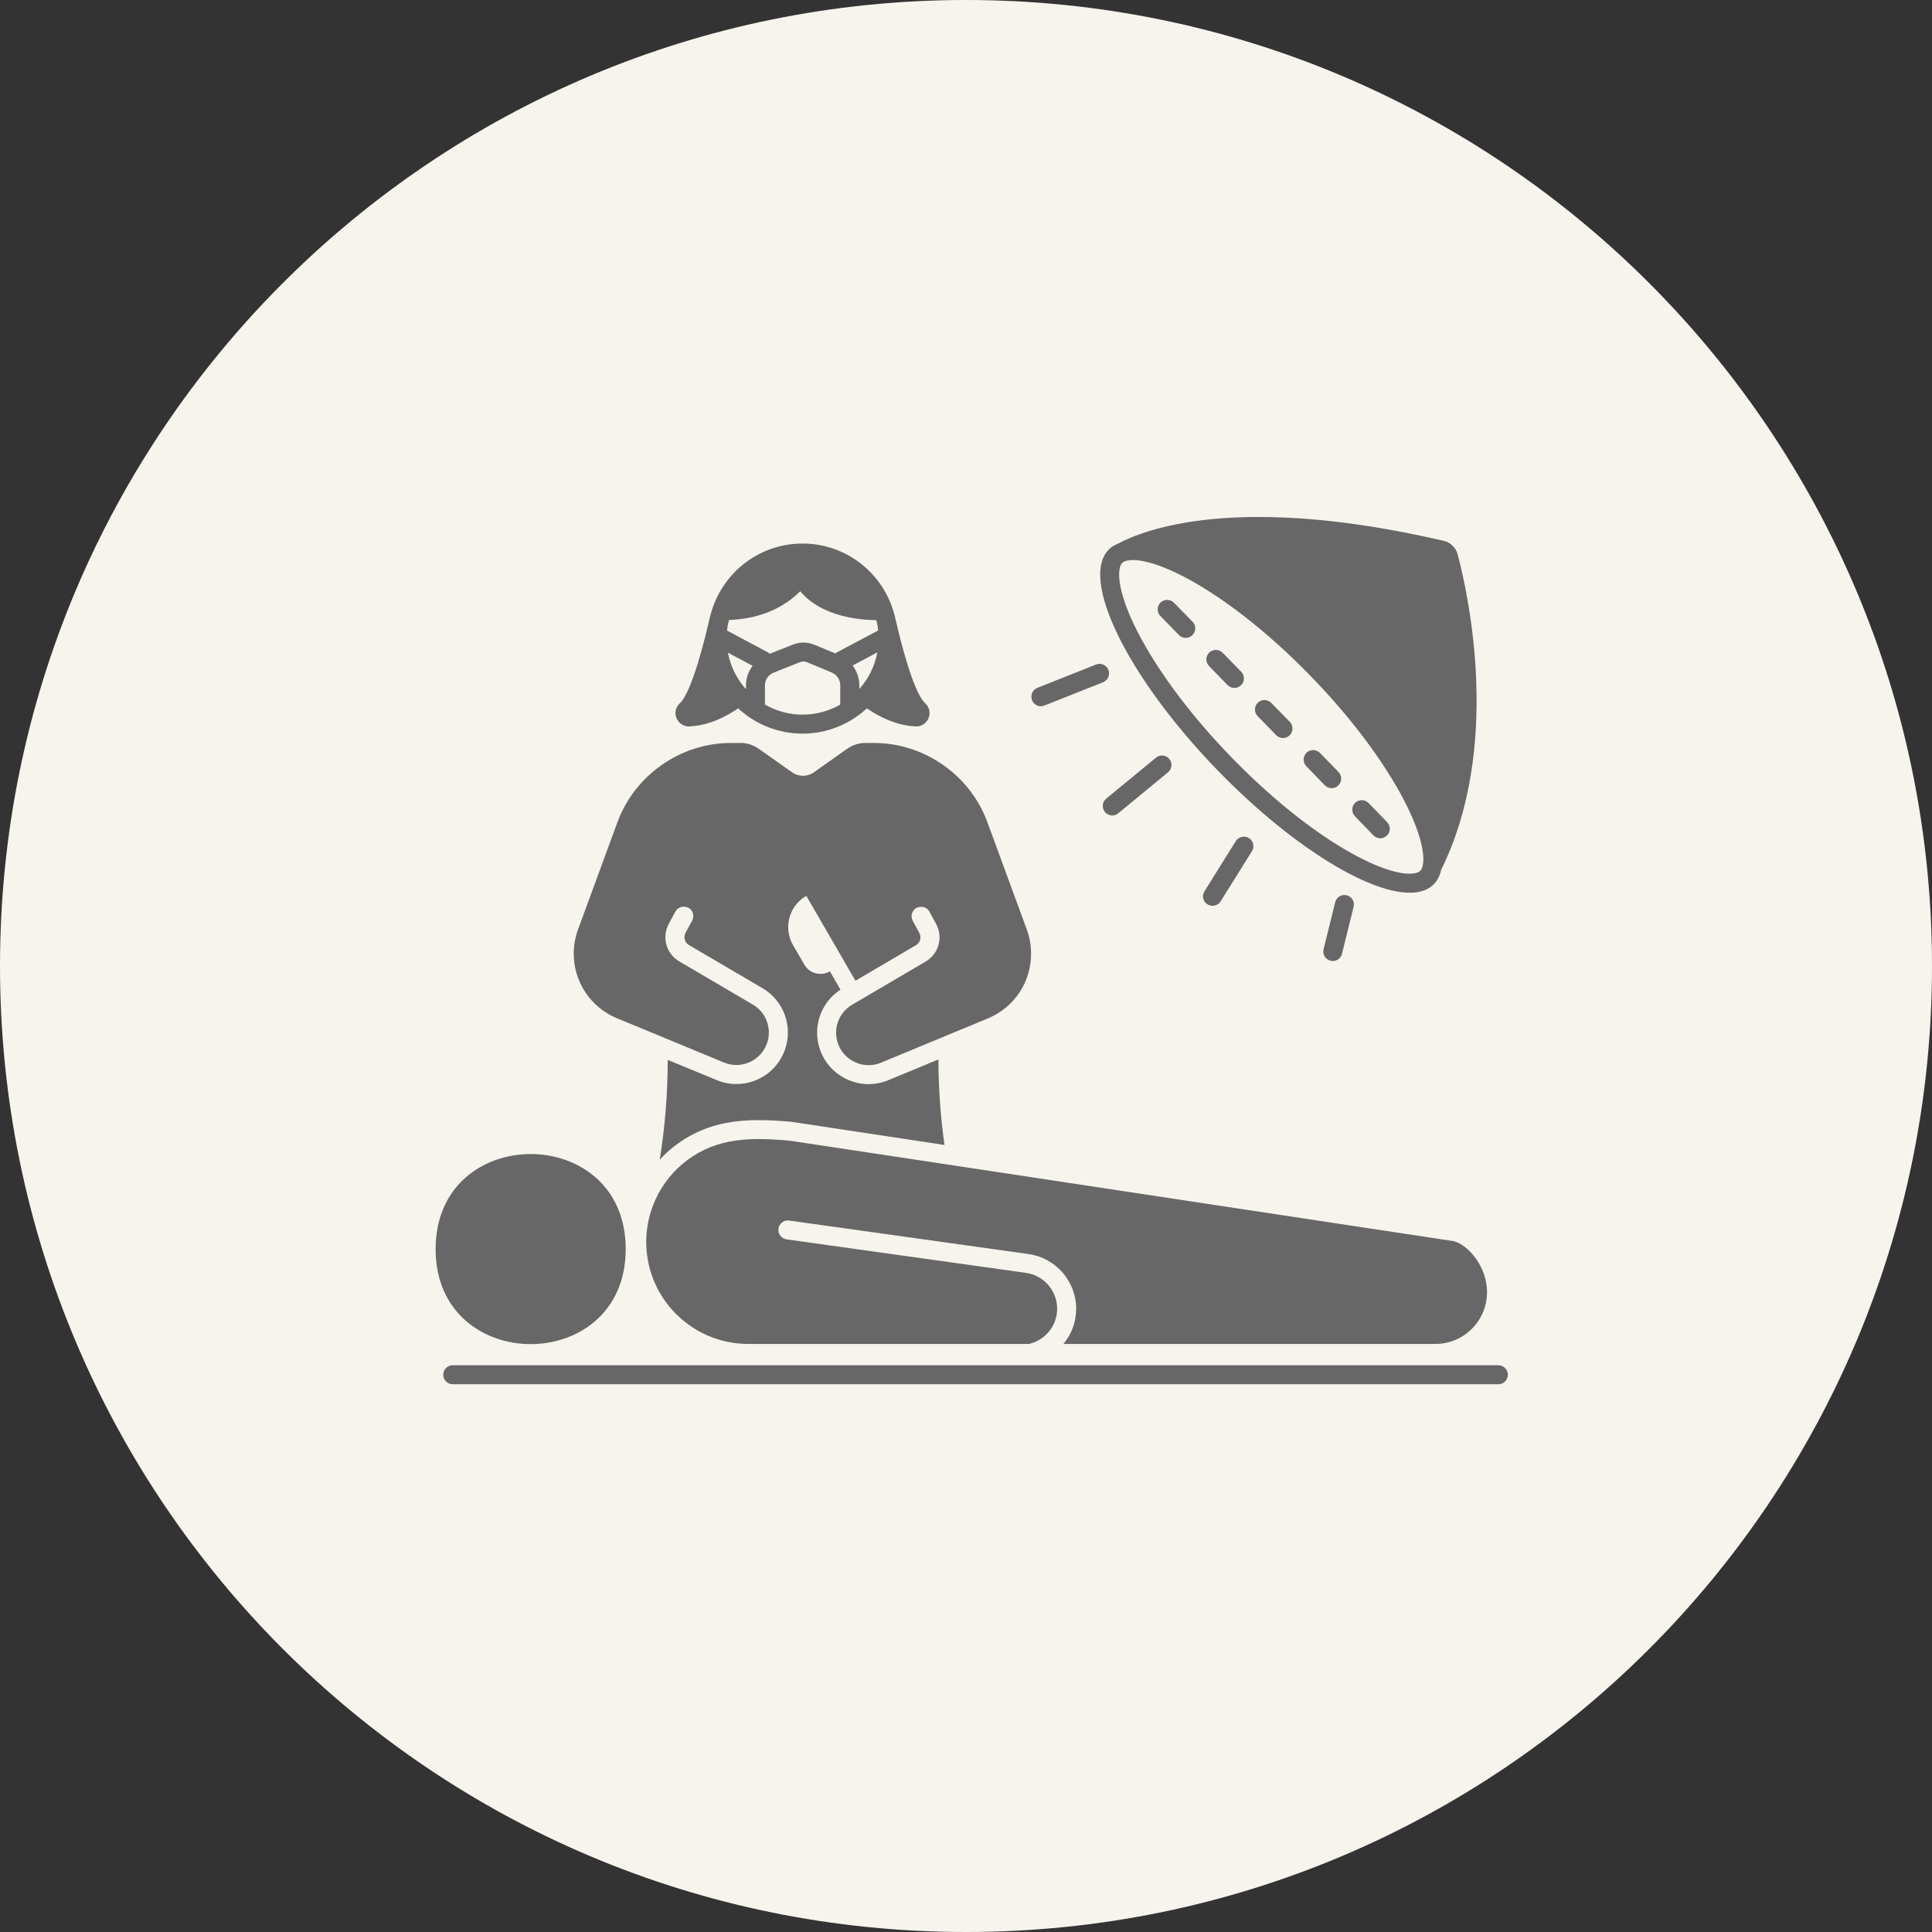 <?xml version="1.0" encoding="UTF-8"?> <svg xmlns="http://www.w3.org/2000/svg" width="100pt" height="100pt" version="1.1" viewBox="0 0 100 100"><rect x="0" y="0" width="100" height="100" fill="#333333" stroke="none"/><path d="m100 50c0 27.613-22.387 50-50 50s-50-22.387-50-50 22.387-50 50-50 50 22.387 50 50" fill="#f6f4ed"></path><path d="m32.387 64.652c0 6.559-9.84 6.559-9.84 0s9.84-6.559 9.84 0" fill="#676767"></path><path d="m77.551 70.664h-54.117c-0.273 0-0.492 0.219-0.492 0.492s0.219 0.492 0.492 0.492h54.121c0.273 0 0.492-0.219 0.492-0.492-0.004-0.273-0.223-0.492-0.496-0.492z" fill="#676767"></path><path d="m31.941 52.707 2.598 1.074 2.934 1.215c0.426 0.176 0.895 0.172 1.32-0.016 0.422-0.188 0.742-0.531 0.902-0.965 0.277-0.762-0.031-1.609-0.73-2.019l-3.805-2.234c-0.68-0.398-0.918-1.254-0.543-1.949l0.344-0.633c0.113-0.211 0.359-0.293 0.578-0.227 0.031 0.008 0.059 0.012 0.09 0.027 0.238 0.129 0.328 0.43 0.199 0.668l-0.344 0.633c-0.121 0.227-0.043 0.504 0.176 0.633l3.805 2.234c1.109 0.648 1.594 1.996 1.156 3.203-0.25 0.691-0.758 1.234-1.43 1.531-0.344 0.152-0.711 0.227-1.074 0.227-0.344 0-0.691-0.066-1.02-0.203l-2.535-1.047c-0.004 1.684-0.129 3.367-0.395 5.035l-0.02 0.129c0.887-0.957 2.07-1.641 3.426-1.898 0.543-0.102 1.086-0.148 1.703-0.148 0.488 0 1.027 0.027 1.703 0.09l0.055 0.008 7.852 1.188c-0.203-1.469-0.312-2.945-0.312-4.426l-2.598 1.074c-0.328 0.137-0.676 0.203-1.02 0.203-0.363 0-0.73-0.078-1.074-0.23-0.672-0.297-1.18-0.84-1.43-1.531-0.422-1.168 0.023-2.457 1.051-3.129l-0.547-0.945h-0.008c-0.461 0.266-1.051 0.109-1.316-0.352l-0.582-1.004c-0.52-0.895-0.211-2.039 0.684-2.555l0.973 1.68 1.031 1.781 0.539 0.934 3.133-1.84c0.219-0.129 0.297-0.406 0.176-0.633l-0.344-0.633c-0.129-0.238-0.039-0.539 0.199-0.668 0.027-0.016 0.059-0.02 0.09-0.027 0.223-0.07 0.465 0.016 0.578 0.227l0.344 0.633c0.375 0.695 0.137 1.551-0.543 1.949l-3.805 2.234c-0.699 0.41-1.004 1.258-0.727 2.019 0.156 0.434 0.477 0.777 0.902 0.965 0.422 0.188 0.895 0.191 1.32 0.016l2.996-1.242 2.531-1.047c1.387-0.574 2.266-1.914 2.242-3.414-0.008-0.41-0.082-0.812-0.223-1.195l-2.039-5.551c-0.461-1.258-1.309-2.301-2.375-3.019-1.016-0.688-2.227-1.082-3.504-1.082h-0.535c-0.301 0.023-0.59 0.125-0.836 0.297l-1.738 1.227c-0.332 0.234-0.781 0.234-1.113 0l-1.738-1.227c-0.258-0.18-0.559-0.281-0.871-0.301-0.004 0-0.008 0.004-0.012 0.004h-0.551c-1.219 0-2.375 0.359-3.363 0.992-1.133 0.723-2.031 1.801-2.512 3.109l-2.039 5.551c-0.141 0.383-0.215 0.785-0.223 1.195-0.023 1.492 0.859 2.832 2.242 3.406z" fill="#676767"></path><path d="m68.984 49.742c0.223 0 0.422-0.148 0.477-0.375l0.602-2.434c0.066-0.266-0.098-0.531-0.359-0.594-0.262-0.066-0.531 0.098-0.594 0.359l-0.602 2.434c-0.066 0.266 0.098 0.531 0.359 0.594 0.039 0.012 0.078 0.016 0.117 0.016z" fill="#676767"></path><path d="m62.762 46.883c0.164 0 0.324-0.082 0.418-0.23l1.621-2.598c0.145-0.23 0.074-0.535-0.156-0.676-0.23-0.145-0.535-0.074-0.68 0.156l-1.621 2.598c-0.145 0.23-0.074 0.535 0.156 0.676 0.082 0.051 0.172 0.074 0.262 0.074z" fill="#676767"></path><path d="m57.883 42.094 2.574-2.121c0.211-0.172 0.238-0.484 0.066-0.691-0.172-0.211-0.48-0.238-0.691-0.066l-2.574 2.121c-0.211 0.172-0.238 0.484-0.066 0.691 0.098 0.117 0.238 0.18 0.379 0.18 0.109 0 0.219-0.035 0.312-0.113z" fill="#676767"></path><path d="m72.965 46.207c0.516 0 0.934-0.133 1.227-0.418 0.203-0.195 0.336-0.457 0.402-0.766 3.137-6.344 1.422-14.176 0.855-16.328-0.094-0.352-0.375-0.621-0.727-0.703-10.613-2.461-15.445-0.609-16.855 0.148-0.168 0.066-0.32 0.156-0.445 0.273-0.004 0.004-0.008 0.008-0.012 0.012-1.559 1.5 0.934 6.606 5.57 11.402 3.758 3.887 7.769 6.379 9.984 6.379zm0.543-1.129c-0.121 0.117-0.363 0.145-0.543 0.145-1.691 0-5.422-2.09-9.281-6.082-3.82-3.953-5.789-7.742-5.758-9.438 0.004-0.156 0.027-0.441 0.164-0.57 0.121-0.117 0.363-0.145 0.543-0.145 1.691 0 5.422 2.09 9.281 6.082 3.82 3.953 5.789 7.742 5.758 9.438-0.004 0.16-0.027 0.441-0.164 0.57z" fill="#676767"></path><path d="m71.09 43.242c0.098 0.098 0.227 0.148 0.352 0.148s0.246-0.047 0.344-0.141c0.195-0.188 0.199-0.5 0.012-0.695l-0.961-0.988c-0.191-0.195-0.5-0.199-0.695-0.012s-0.199 0.5-0.012 0.695z" fill="#676767"></path><path d="m67.613 39.66 0.961 0.988c0.098 0.098 0.227 0.148 0.352 0.148s0.246-0.047 0.344-0.141c0.195-0.188 0.199-0.5 0.012-0.695l-0.961-0.988c-0.191-0.195-0.5-0.199-0.695-0.012-0.195 0.195-0.199 0.504-0.012 0.699z" fill="#676767"></path><path d="m65.801 36.383c-0.191-0.195-0.504-0.199-0.695-0.012-0.195 0.188-0.199 0.5-0.012 0.695l0.961 0.988c0.098 0.098 0.227 0.148 0.352 0.148s0.246-0.047 0.344-0.141c0.195-0.188 0.199-0.5 0.012-0.695z" fill="#676767"></path><path d="m63.285 33.789c-0.191-0.195-0.5-0.199-0.695-0.012-0.195 0.188-0.199 0.5-0.012 0.695l0.961 0.988c0.098 0.098 0.227 0.148 0.352 0.148s0.246-0.047 0.344-0.141c0.195-0.188 0.199-0.5 0.012-0.695z" fill="#676767"></path><path d="m60.766 31.199c-0.191-0.195-0.5-0.199-0.695-0.012-0.195 0.188-0.199 0.5-0.012 0.695l0.961 0.988c0.098 0.098 0.227 0.148 0.352 0.148s0.246-0.047 0.344-0.141c0.195-0.188 0.199-0.5 0.012-0.695z" fill="#676767"></path><path d="m53.875 36.555c0.059 0 0.121-0.012 0.18-0.035l3.039-1.207c0.254-0.102 0.375-0.387 0.277-0.641-0.102-0.254-0.387-0.375-0.637-0.277l-3.039 1.207c-0.254 0.102-0.375 0.387-0.277 0.641 0.074 0.195 0.262 0.312 0.457 0.312z" fill="#676767"></path><path d="m74.293 69.562c1.477 0 2.676-1.199 2.676-2.676 0-1.324-0.969-2.449-1.723-2.644l-26.219-3.969-8.141-1.23c-0.629-0.059-1.152-0.086-1.613-0.086-0.57 0-1.051 0.043-1.52 0.133-1.84 0.348-3.301 1.621-3.945 3.281-0.227 0.586-0.355 1.219-0.359 1.879-0.016 2.93 2.356 5.312 5.281 5.312h14.531c0.832-0.191 1.457-0.934 1.457-1.824 0-0.93-0.695-1.727-1.613-1.855l-12.391-1.734c-0.27-0.039-0.457-0.285-0.418-0.555 0.035-0.27 0.285-0.461 0.555-0.418l12.391 1.734c1.402 0.195 2.461 1.414 2.461 2.828 0 0.691-0.246 1.328-0.66 1.824z" fill="#676767"></path><path d="m35.684 37.598c0.574-0.02 1.461-0.207 2.523-0.934 0.875 0.809 2.047 1.309 3.332 1.309 1.285 0 2.453-0.5 3.332-1.309 1.062 0.727 1.949 0.914 2.523 0.934 0.395 0.016 0.719-0.301 0.719-0.691 0-0.195-0.082-0.375-0.227-0.508-0.637-0.594-1.316-3.406-1.52-4.289-0.016-0.062-0.027-0.117-0.035-0.156-0.016-0.07-0.027-0.117-0.027-0.117v0.016c-0.539-2.137-2.465-3.719-4.766-3.719-2.305 0-4.234 1.586-4.769 3.727v-0.023s-0.012 0.062-0.039 0.172c-0.004 0.023-0.012 0.051-0.02 0.078-0.195 0.855-0.883 3.715-1.523 4.316-0.141 0.133-0.227 0.312-0.227 0.508 0.008 0.387 0.332 0.703 0.723 0.688zm5.734-6.996c0.539 0.648 1.672 1.453 3.941 1.5 0.043 0.172 0.078 0.348 0.098 0.527l-2.152 1.145c-0.023 0.012-0.039 0.035-0.059 0.051l-1.094-0.453c-0.359-0.148-0.754-0.152-1.113-0.008l-1.199 0.477c-0.027-0.023-0.047-0.047-0.078-0.066l-2.133-1.137c0.02-0.188 0.055-0.367 0.102-0.547 1.793-0.066 2.957-0.758 3.688-1.488zm0.125 6.387c-0.711 0-1.375-0.191-1.949-0.52v-0.988c0-0.293 0.176-0.555 0.449-0.664l1.359-0.543c0.121-0.047 0.254-0.047 0.371 0.004l1.277 0.531c0.266 0.109 0.441 0.371 0.441 0.66v1c-0.574 0.328-1.238 0.52-1.949 0.52zm2.934-1.324v-0.199c0-0.379-0.129-0.73-0.344-1.02l1.277-0.68c-0.133 0.723-0.465 1.375-0.934 1.898zm-5.523-1.203c-0.219 0.289-0.344 0.641-0.344 1.02v0.188c-0.469-0.523-0.797-1.172-0.934-1.887z" fill="#676767"></path></svg> 